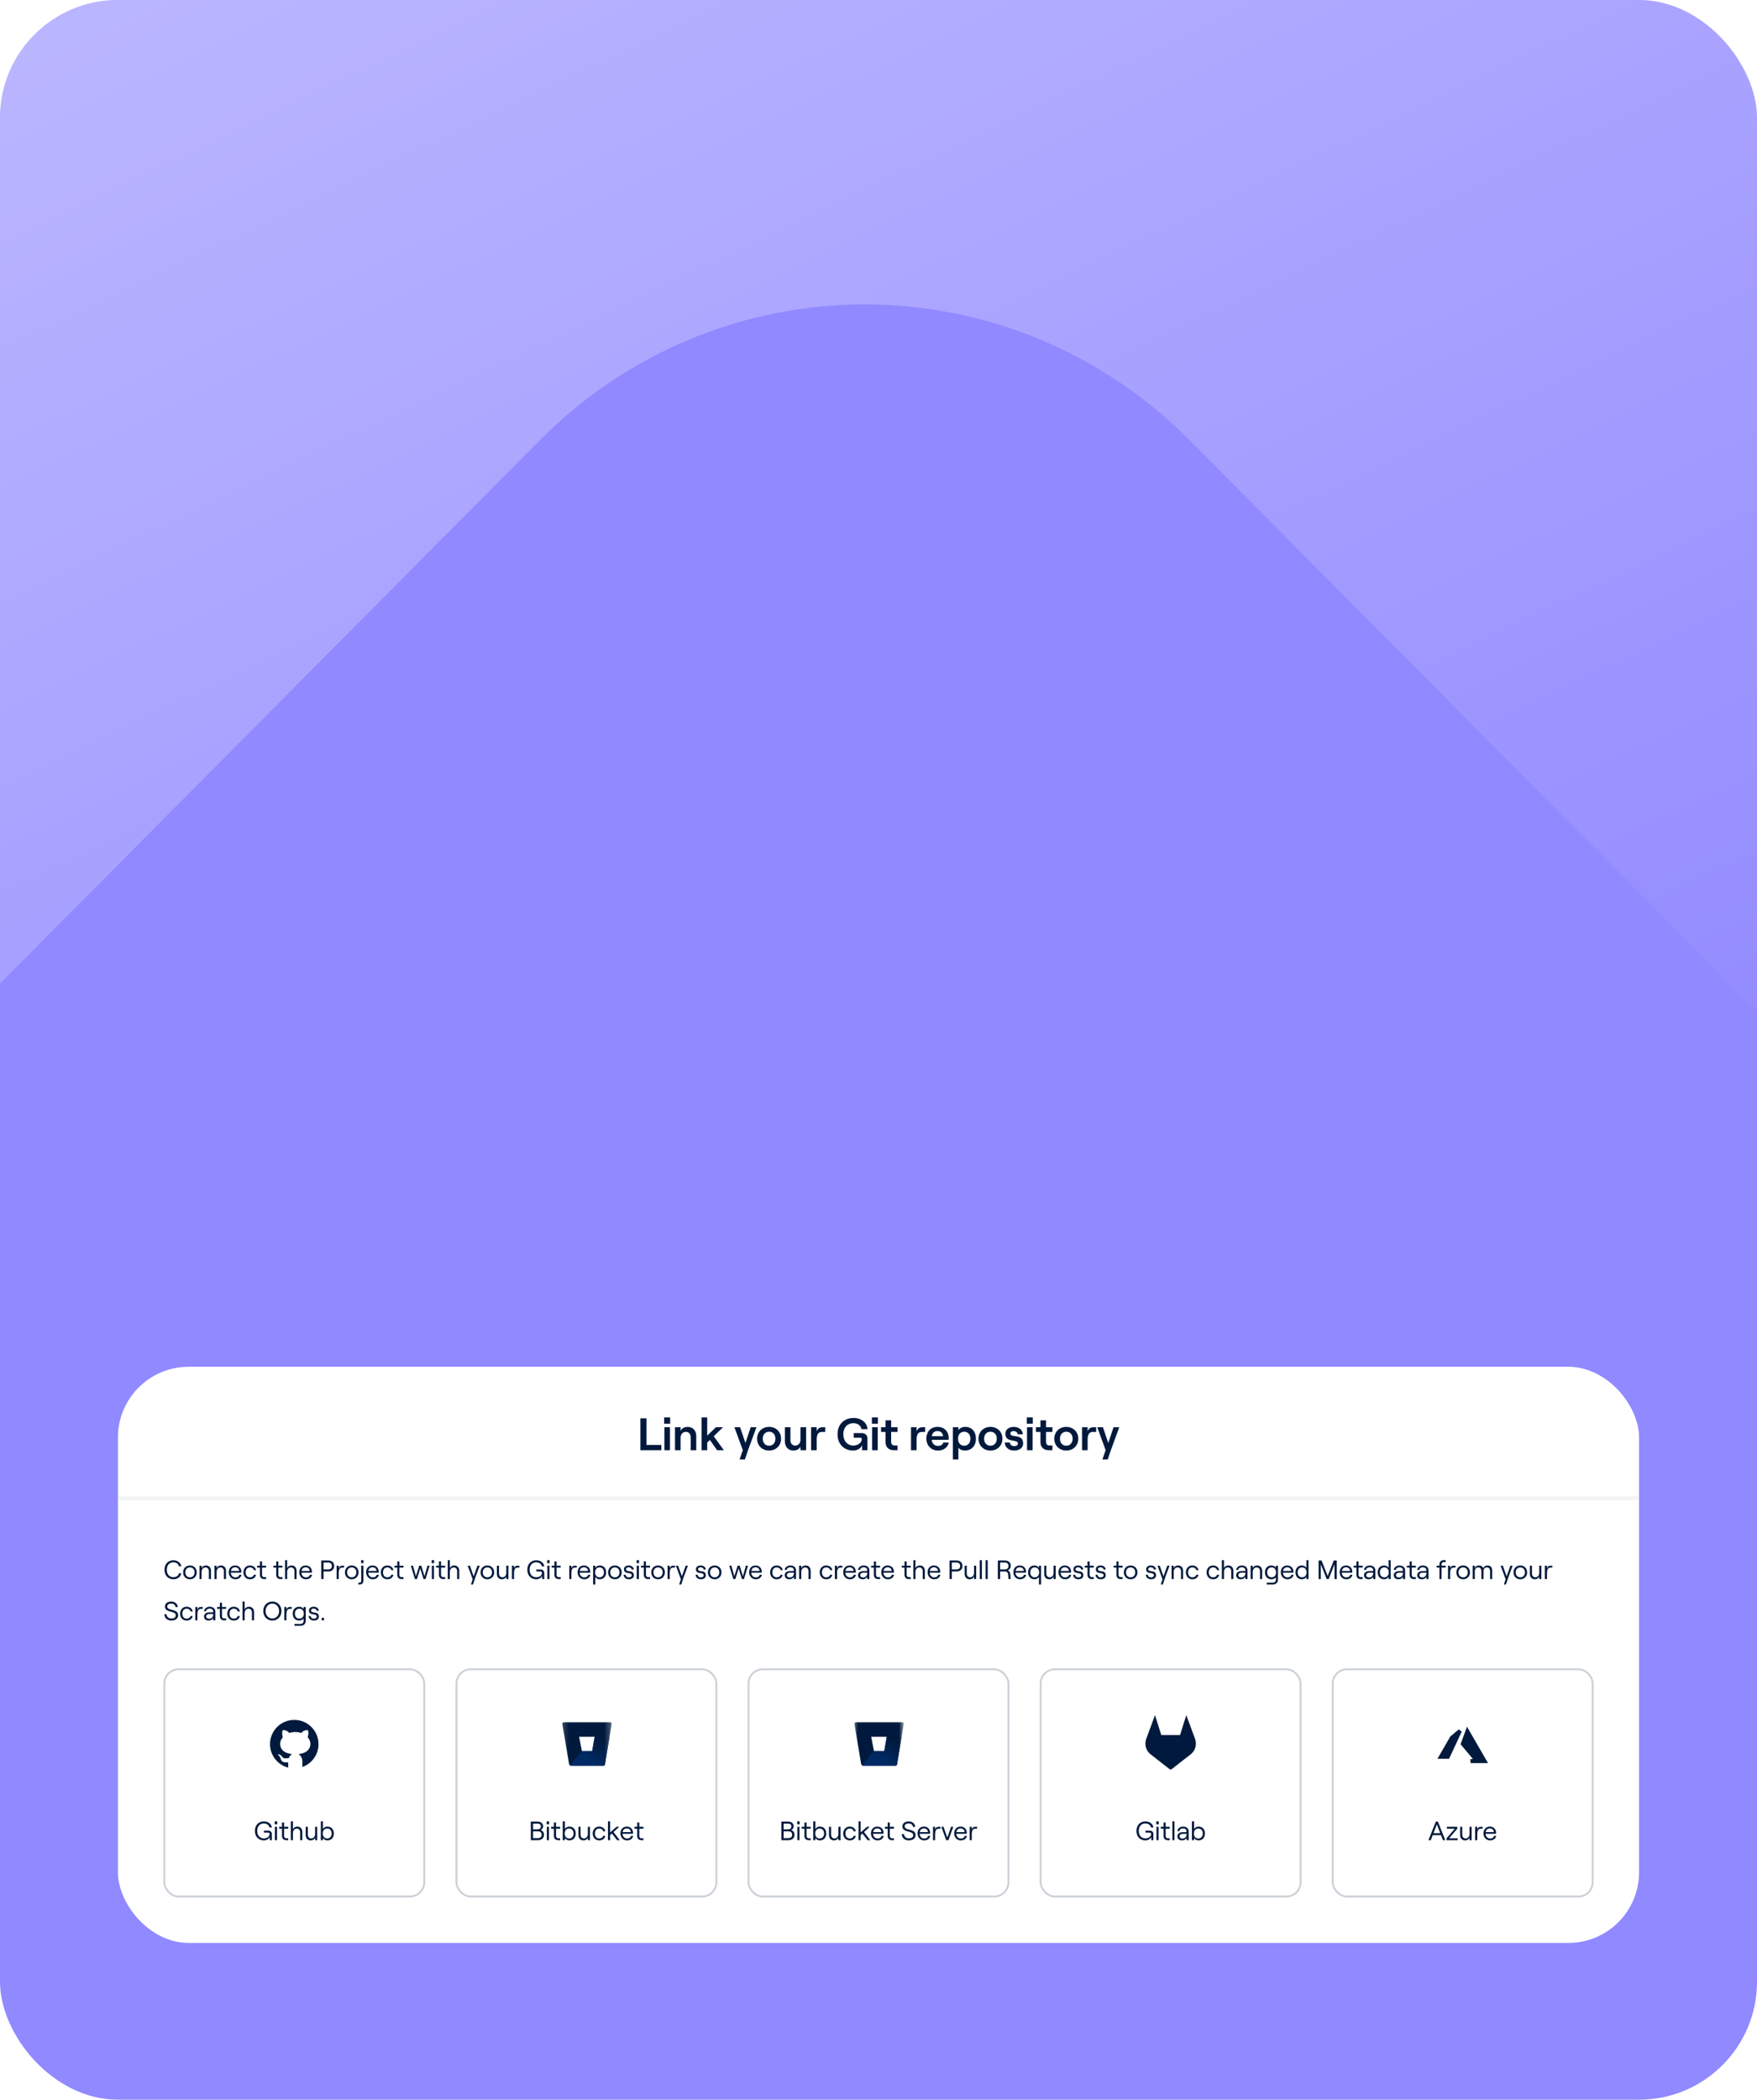 <svg width="298" height="356" viewBox="0 0 298 356" fill="none" xmlns="http://www.w3.org/2000/svg">
<g clip-path="url(#clip0_7196_266921)">
<g clip-path="url(#clip1_7196_266921)">
<g clip-path="url(#clip2_7196_266921)">
<rect x="-2" y="-1" width="302" height="358" fill="#9189FF"/>
<path d="M-9.902 176.716L91.653 74.55C98.874 67.278 107.448 61.509 116.887 57.573C126.325 53.637 136.442 51.611 146.659 51.611C156.877 51.611 166.994 53.637 176.432 57.573C185.87 61.509 194.445 67.278 201.666 74.55L387 261L387 -56.514C387 -60.091 385.588 -63.521 383.074 -66.05C380.56 -68.579 377.15 -70 373.595 -70L-162.595 -70C-166.15 -70 -169.56 -68.579 -172.074 -66.05C-174.588 -63.521 -176 -60.091 -176 -56.515L-176 85.892L-85.732 176.716C-80.753 181.725 -74.842 185.699 -68.337 188.41C-61.831 191.121 -54.858 192.516 -47.817 192.516C-40.775 192.516 -33.803 191.121 -27.297 188.41C-20.792 185.699 -14.88 181.725 -9.902 176.716Z" fill="url(#paint0_linear_7196_266921)" fill-opacity="0.4"/>
</g>
</g>
<g filter="url(#filter0_ddddd_7196_266921)">
<g clip-path="url(#clip3_7196_266921)">
<rect x="20" y="129" width="258" height="97.689" rx="12" fill="white"/>
<path d="M108.619 143.141V137.743H109.645V142.254H112.166V143.141H108.619ZM112.645 137.589H113.663V138.645H112.645V137.589ZM112.684 143.141V139.254H113.632V143.141H112.684ZM114.483 143.141V139.254H115.432V139.856C115.648 139.432 116.087 139.193 116.642 139.193C117.521 139.193 118.092 139.825 118.092 140.735V143.141H117.144V140.935C117.144 140.403 116.82 140.033 116.334 140.033C115.802 140.033 115.432 140.45 115.432 141.02V143.141H114.483ZM121.617 143.141L120.406 141.406L119.944 141.853V143.141H118.995V137.589H119.944V140.673L121.432 139.254H122.635L121.054 140.781L122.766 143.141H121.617ZM128.298 139.254L126.94 142.956L126.339 144.714H125.437L125.984 143.141L124.565 139.254H125.529L126.432 141.922L127.326 139.254H128.298ZM130.445 143.202C129.258 143.202 128.41 142.354 128.41 141.197C128.41 140.041 129.258 139.193 130.445 139.193C131.625 139.193 132.473 140.041 132.473 141.197C132.473 142.354 131.625 143.202 130.445 143.202ZM130.445 142.385C131.085 142.385 131.517 141.899 131.517 141.197C131.517 140.496 131.085 140.01 130.445 140.01C129.798 140.01 129.366 140.496 129.366 141.197C129.366 141.899 129.798 142.385 130.445 142.385ZM136.722 139.254V143.141H135.774V142.539C135.558 142.963 135.118 143.202 134.563 143.202C133.692 143.202 133.121 142.57 133.121 141.66V139.254H134.062V141.46C134.062 141.992 134.393 142.362 134.871 142.362C135.404 142.362 135.774 141.945 135.774 141.375V139.254H136.722ZM139.969 140.049H139.36C138.759 140.049 138.52 140.565 138.52 141.305V143.141H137.571V139.254H138.52V139.941C138.713 139.447 139.013 139.254 139.515 139.254H139.969V140.049ZM144.693 143.202C143.328 143.202 142.056 142.285 142.056 140.442C142.056 138.599 143.351 137.681 144.755 137.681C146.081 137.681 147.053 138.46 147.138 139.578H146.112C146.019 138.969 145.487 138.56 144.747 138.56C143.776 138.56 143.035 139.247 143.035 140.442C143.035 141.637 143.776 142.362 144.732 142.362C145.464 142.362 146.166 141.876 146.166 141.298C146.166 141.128 146.058 141.02 145.888 141.02H144.793V140.241H146.228C146.698 140.241 147.122 140.611 147.122 141.128V143.141H146.212V142.285C146.012 142.832 145.418 143.202 144.693 143.202ZM147.879 137.589H148.897V138.645H147.879V137.589ZM147.918 143.141V139.254H148.867V143.141H147.918ZM150.196 138.082H151.144V139.254H152.224V140.049H151.144V141.745C151.144 142.138 151.353 142.339 151.707 142.339H152.224V143.141H151.599C150.751 143.141 150.196 142.647 150.196 141.784V140.049H149.432V139.254H150.196V138.082ZM156.913 140.049H156.304C155.702 140.049 155.463 140.565 155.463 141.305V143.141H154.515V139.254H155.463V139.941C155.656 139.447 155.957 139.254 156.458 139.254H156.913V140.049ZM159.992 141.845H160.917C160.77 142.67 160.046 143.202 159.089 143.202C157.817 143.202 157.108 142.2 157.108 141.182C157.108 140.156 157.74 139.193 159.012 139.193C160.316 139.193 160.902 140.141 160.902 141.066C160.902 141.197 160.894 141.313 160.886 141.39H158.018C158.087 142.015 158.488 142.416 159.089 142.416C159.575 142.416 159.891 142.215 159.992 141.845ZM159.012 139.902C158.48 139.902 158.141 140.18 158.041 140.766H159.953C159.915 140.272 159.575 139.902 159.012 139.902ZM161.609 144.714V139.254H162.55V139.74C162.782 139.409 163.206 139.193 163.722 139.193C164.84 139.193 165.527 140.01 165.527 141.197C165.527 142.385 164.794 143.202 163.653 143.202C163.183 143.202 162.766 143.017 162.55 142.717V144.714H161.609ZM163.545 142.385C164.17 142.385 164.586 141.915 164.586 141.197C164.586 140.48 164.17 140.01 163.545 140.01C162.905 140.01 162.489 140.48 162.489 141.197C162.489 141.915 162.905 142.385 163.545 142.385ZM167.992 143.202C166.804 143.202 165.956 142.354 165.956 141.197C165.956 140.041 166.804 139.193 167.992 139.193C169.171 139.193 170.02 140.041 170.02 141.197C170.02 142.354 169.171 143.202 167.992 143.202ZM167.992 142.385C168.632 142.385 169.063 141.899 169.063 141.197C169.063 140.496 168.632 140.01 167.992 140.01C167.344 140.01 166.912 140.496 166.912 141.197C166.912 141.899 167.344 142.385 167.992 142.385ZM172.025 143.202C171.085 143.202 170.46 142.678 170.414 141.845H171.278C171.316 142.215 171.601 142.447 172.025 142.447C172.396 142.447 172.642 142.262 172.642 142.03C172.642 141.167 170.514 141.992 170.514 140.349C170.514 139.671 171.108 139.193 171.91 139.193C172.82 139.193 173.444 139.694 173.483 140.45H172.619C172.565 140.087 172.234 139.902 171.933 139.902C171.594 139.902 171.37 140.056 171.37 140.318C171.37 141.159 173.529 140.234 173.529 141.992C173.529 142.724 172.935 143.202 172.025 143.202ZM174.153 137.589H175.171V138.645H174.153V137.589ZM174.191 143.141V139.254H175.14V143.141H174.191ZM176.469 138.082H177.418V139.254H178.497V140.049H177.418V141.745C177.418 142.138 177.626 142.339 177.981 142.339H178.497V143.141H177.873C177.024 143.141 176.469 142.647 176.469 141.784V140.049H175.706V139.254H176.469V138.082ZM180.853 143.202C179.666 143.202 178.818 142.354 178.818 141.197C178.818 140.041 179.666 139.193 180.853 139.193C182.033 139.193 182.881 140.041 182.881 141.197C182.881 142.354 182.033 143.202 180.853 143.202ZM180.853 142.385C181.493 142.385 181.925 141.899 181.925 141.197C181.925 140.496 181.493 140.01 180.853 140.01C180.206 140.01 179.774 140.496 179.774 141.197C179.774 141.899 180.206 142.385 180.853 142.385ZM185.92 140.049H185.311C184.709 140.049 184.47 140.565 184.47 141.305V143.141H183.522V139.254H184.47V139.941C184.663 139.447 184.964 139.254 185.465 139.254H185.92V140.049ZM189.836 139.254L188.479 142.956L187.877 144.714H186.975L187.522 143.141L186.104 139.254H187.067L187.97 141.922L188.864 139.254H189.836Z" fill="#00193C"/>
<path d="M278 150.96H20V151.603H278V150.96Z" fill="#00193C" fill-opacity="0.05" mask="url(#path-7-inside-1_7196_266921)"/>
<path d="M29.416 165.028C28.629 165.028 27.9 164.502 27.9 163.418C27.9 162.329 28.633 161.808 29.416 161.808C30.099 161.808 30.662 162.235 30.747 162.824H30.342C30.288 162.437 29.897 162.154 29.416 162.154C28.759 162.154 28.296 162.599 28.296 163.418C28.296 164.237 28.759 164.682 29.416 164.682C29.906 164.682 30.302 164.399 30.347 164.012H30.743C30.675 164.601 30.113 165.028 29.416 165.028ZM32.214 165.028C31.543 165.028 31.062 164.538 31.062 163.859C31.062 163.175 31.543 162.689 32.214 162.689C32.888 162.689 33.37 163.175 33.37 163.859C33.37 164.538 32.888 165.028 32.214 165.028ZM32.214 164.704C32.681 164.704 33.001 164.354 33.001 163.859C33.001 163.364 32.681 163.013 32.214 163.013C31.75 163.013 31.431 163.364 31.431 163.859C31.431 164.354 31.75 164.704 32.214 164.704ZM33.833 164.992V162.725H34.192V163.162C34.309 162.847 34.593 162.689 34.939 162.689C35.452 162.689 35.785 163.054 35.785 163.607V164.992H35.425V163.665C35.425 163.279 35.2 163.018 34.858 163.018C34.471 163.018 34.192 163.328 34.192 163.769V164.992H33.833ZM36.38 164.992V162.725H36.74V163.162C36.857 162.847 37.141 162.689 37.487 162.689C38 162.689 38.333 163.054 38.333 163.607V164.992H37.973V163.665C37.973 163.279 37.748 163.018 37.406 163.018C37.019 163.018 36.74 163.328 36.74 163.769V164.992H36.38ZM40.592 164.264H40.957C40.88 164.727 40.48 165.028 39.918 165.028C39.248 165.028 38.798 164.493 38.798 163.845C38.798 163.18 39.212 162.689 39.877 162.689C40.538 162.689 40.934 163.148 40.934 163.751C40.934 163.8 40.93 163.877 40.925 163.908H39.153C39.18 164.376 39.49 164.709 39.918 164.709C40.286 164.709 40.52 164.547 40.592 164.264ZM39.877 162.995C39.495 162.995 39.239 163.22 39.171 163.62H40.565C40.538 163.238 40.282 162.995 39.877 162.995ZM42.39 165.028C41.675 165.028 41.288 164.466 41.288 163.859C41.288 163.252 41.675 162.689 42.39 162.689C42.899 162.689 43.353 162.986 43.42 163.49H43.065C43.02 163.216 42.737 163.013 42.395 163.013C41.9 163.013 41.662 163.395 41.662 163.859C41.662 164.322 41.904 164.704 42.395 164.704C42.737 164.704 42.984 164.534 43.065 164.259H43.416C43.34 164.722 42.966 165.028 42.39 165.028ZM44.082 162.001H44.442V162.725H45.139V163.045H44.442V164.273C44.442 164.525 44.586 164.673 44.806 164.673H45.139V164.992H44.793C44.361 164.992 44.082 164.722 44.082 164.282V163.045H43.61V162.725H44.082V162.001ZM46.849 162.001H47.209V162.725H47.907V163.045H47.209V164.273C47.209 164.525 47.353 164.673 47.574 164.673H47.907V164.992H47.56C47.128 164.992 46.849 164.722 46.849 164.282V163.045H46.377V162.725H46.849V162.001ZM48.346 164.992V161.794H48.706V163.162C48.823 162.847 49.107 162.689 49.453 162.689C49.966 162.689 50.299 163.054 50.299 163.607V164.992H49.939V163.665C49.939 163.279 49.714 163.018 49.372 163.018C48.985 163.018 48.706 163.328 48.706 163.769V164.992H48.346ZM52.558 164.264H52.922C52.846 164.727 52.446 165.028 51.883 165.028C51.213 165.028 50.763 164.493 50.763 163.845C50.763 163.18 51.177 162.689 51.843 162.689C52.504 162.689 52.9 163.148 52.9 163.751C52.9 163.8 52.895 163.877 52.891 163.908H51.119C51.146 164.376 51.456 164.709 51.883 164.709C52.252 164.709 52.486 164.547 52.558 164.264ZM51.843 162.995C51.461 162.995 51.204 163.22 51.137 163.62H52.531C52.504 163.238 52.248 162.995 51.843 162.995ZM54.492 164.992V161.844H55.675C56.3 161.844 56.678 162.221 56.678 162.775C56.678 163.328 56.3 163.706 55.675 163.706H54.875V164.992H54.492ZM54.875 163.364H55.675C56.121 163.364 56.287 163.085 56.287 162.775C56.287 162.464 56.121 162.185 55.675 162.185H54.875V163.364ZM58.356 163.045H58.041C57.582 163.045 57.452 163.458 57.452 163.994V164.992H57.092V162.725H57.452V163.184C57.546 162.874 57.735 162.725 58.068 162.725H58.356V163.045ZM59.655 165.028C58.985 165.028 58.503 164.538 58.503 163.859C58.503 163.175 58.985 162.689 59.655 162.689C60.33 162.689 60.811 163.175 60.811 163.859C60.811 164.538 60.33 165.028 59.655 165.028ZM59.655 164.704C60.123 164.704 60.442 164.354 60.442 163.859C60.442 163.364 60.123 163.013 59.655 163.013C59.191 163.013 58.872 163.364 58.872 163.859C58.872 164.354 59.191 164.704 59.655 164.704ZM61.242 161.794H61.656V162.298H61.242V161.794ZM61.274 162.725H61.634V165.168C61.634 165.645 61.476 165.91 60.981 165.91H60.775V165.6H60.959C61.251 165.6 61.274 165.456 61.274 165.154V162.725ZM63.891 164.264H64.256C64.179 164.727 63.779 165.028 63.217 165.028C62.546 165.028 62.097 164.493 62.097 163.845C62.097 163.18 62.51 162.689 63.176 162.689C63.837 162.689 64.233 163.148 64.233 163.751C64.233 163.8 64.229 163.877 64.224 163.908H62.452C62.479 164.376 62.789 164.709 63.217 164.709C63.585 164.709 63.819 164.547 63.891 164.264ZM63.176 162.995C62.794 162.995 62.537 163.22 62.47 163.62H63.864C63.837 163.238 63.581 162.995 63.176 162.995ZM65.689 165.028C64.974 165.028 64.587 164.466 64.587 163.859C64.587 163.252 64.974 162.689 65.689 162.689C66.198 162.689 66.652 162.986 66.719 163.49H66.364C66.319 163.216 66.036 163.013 65.694 163.013C65.199 163.013 64.961 163.395 64.961 163.859C64.961 164.322 65.204 164.704 65.694 164.704C66.036 164.704 66.283 164.534 66.364 164.259H66.715C66.638 164.722 66.265 165.028 65.689 165.028ZM67.381 162.001H67.741V162.725H68.438V163.045H67.741V164.273C67.741 164.525 67.885 164.673 68.105 164.673H68.438V164.992H68.092C67.66 164.992 67.381 164.722 67.381 164.282V163.045H66.909V162.725H67.381V162.001ZM70.373 164.992L69.685 162.725H70.045L70.544 164.525L71.102 162.725H71.453L72.002 164.525L72.501 162.725H72.865L72.177 164.992H71.831L71.273 163.189L70.72 164.992H70.373ZM73.217 161.794H73.631V162.298H73.217V161.794ZM73.244 164.992V162.725H73.604V164.992H73.244ZM74.445 162.001H74.804V162.725H75.502V163.045H74.804V164.273C74.804 164.525 74.948 164.673 75.169 164.673H75.502V164.992H75.155C74.723 164.992 74.445 164.722 74.445 164.282V163.045H73.972V162.725H74.445V162.001ZM75.942 164.992V161.794H76.301V163.162C76.418 162.847 76.702 162.689 77.048 162.689C77.561 162.689 77.894 163.054 77.894 163.607V164.992H77.534V163.665C77.534 163.279 77.309 163.018 76.967 163.018C76.58 163.018 76.301 163.328 76.301 163.769V164.992H75.942ZM81.36 162.725L80.64 164.682L80.226 165.91H79.88L80.168 165.028L79.322 162.725H79.696L80.339 164.525L80.982 162.725H81.36ZM82.659 165.028C81.989 165.028 81.508 164.538 81.508 163.859C81.508 163.175 81.989 162.689 82.659 162.689C83.334 162.689 83.816 163.175 83.816 163.859C83.816 164.538 83.334 165.028 82.659 165.028ZM82.659 164.704C83.127 164.704 83.447 164.354 83.447 163.859C83.447 163.364 83.127 163.013 82.659 163.013C82.196 163.013 81.877 163.364 81.877 163.859C81.877 164.354 82.196 164.704 82.659 164.704ZM86.231 162.725V164.992H85.871V164.556C85.754 164.871 85.475 165.028 85.124 165.028C84.611 165.028 84.278 164.664 84.278 164.111V162.725H84.638V164.052C84.638 164.439 84.863 164.7 85.205 164.7C85.596 164.7 85.871 164.39 85.871 163.949V162.725H86.231ZM88.09 163.045H87.775C87.317 163.045 87.186 163.458 87.186 163.994V164.992H86.826V162.725H87.186V163.184C87.281 162.874 87.469 162.725 87.802 162.725H88.09V163.045ZM90.949 165.028C90.171 165.028 89.437 164.493 89.437 163.418C89.437 162.343 90.175 161.808 90.958 161.808C91.677 161.808 92.24 162.235 92.312 162.838H91.907C91.835 162.437 91.439 162.154 90.953 162.154C90.305 162.154 89.829 162.599 89.829 163.418C89.829 164.232 90.305 164.691 90.953 164.691C91.471 164.691 91.929 164.399 91.929 163.944C91.929 163.8 91.835 163.706 91.682 163.706H90.971V163.373H91.749C91.979 163.373 92.307 163.553 92.307 163.913V164.992H91.952V164.444C91.803 164.79 91.412 165.028 90.949 165.028ZM92.804 161.794H93.218V162.298H92.804V161.794ZM92.831 164.992V162.725H93.191V164.992H92.831ZM94.032 162.001H94.391V162.725H95.089V163.045H94.391V164.273C94.391 164.525 94.535 164.673 94.756 164.673H95.089V164.992H94.742C94.311 164.992 94.032 164.722 94.032 164.282V163.045H93.559V162.725H94.032V162.001ZM97.816 163.045H97.501C97.042 163.045 96.912 163.458 96.912 163.994V164.992H96.552V162.725H96.912V163.184C97.006 162.874 97.195 162.725 97.528 162.725H97.816V163.045ZM99.758 164.264H100.122C100.046 164.727 99.645 165.028 99.083 165.028C98.413 165.028 97.963 164.493 97.963 163.845C97.963 163.18 98.377 162.689 99.043 162.689C99.704 162.689 100.1 163.148 100.1 163.751C100.1 163.8 100.095 163.877 100.091 163.908H98.318C98.345 164.376 98.656 164.709 99.083 164.709C99.452 164.709 99.686 164.547 99.758 164.264ZM99.043 162.995C98.66 162.995 98.404 163.22 98.336 163.62H99.731C99.704 163.238 99.447 162.995 99.043 162.995ZM100.602 165.91V162.725H100.962V163.099C101.101 162.851 101.394 162.689 101.718 162.689C102.419 162.689 102.806 163.198 102.806 163.859C102.806 164.52 102.41 165.028 101.709 165.028C101.389 165.028 101.097 164.871 100.962 164.628V165.91H100.602ZM101.682 164.704C102.136 164.704 102.433 164.372 102.433 163.859C102.433 163.346 102.136 163.013 101.682 163.013C101.227 163.013 100.93 163.346 100.93 163.859C100.93 164.372 101.227 164.704 101.682 164.704ZM104.289 165.028C103.619 165.028 103.138 164.538 103.138 163.859C103.138 163.175 103.619 162.689 104.289 162.689C104.964 162.689 105.445 163.175 105.445 163.859C105.445 164.538 104.964 165.028 104.289 165.028ZM104.289 164.704C104.757 164.704 105.076 164.354 105.076 163.859C105.076 163.364 104.757 163.013 104.289 163.013C103.826 163.013 103.506 163.364 103.506 163.859C103.506 164.354 103.826 164.704 104.289 164.704ZM106.673 165.028C106.147 165.028 105.805 164.736 105.769 164.264H106.116C106.147 164.556 106.345 164.713 106.673 164.713C106.957 164.713 107.146 164.556 107.146 164.372C107.146 163.697 105.828 164.304 105.828 163.324C105.828 162.941 106.152 162.689 106.628 162.689C107.128 162.689 107.465 162.964 107.492 163.382H107.141C107.11 163.094 106.826 162.995 106.619 162.995C106.354 162.995 106.178 163.121 106.178 163.319C106.178 163.931 107.505 163.324 107.505 164.363C107.505 164.767 107.173 165.028 106.673 165.028ZM107.972 161.794H108.386V162.298H107.972V161.794ZM107.999 164.992V162.725H108.359V164.992H107.999ZM109.2 162.001H109.559V162.725H110.257V163.045H109.559V164.273C109.559 164.525 109.703 164.673 109.924 164.673H110.257V164.992H109.91C109.479 164.992 109.2 164.722 109.2 164.282V163.045H108.727V162.725H109.2V162.001ZM111.607 165.028C110.937 165.028 110.456 164.538 110.456 163.859C110.456 163.175 110.937 162.689 111.607 162.689C112.282 162.689 112.763 163.175 112.763 163.859C112.763 164.538 112.282 165.028 111.607 165.028ZM111.607 164.704C112.075 164.704 112.395 164.354 112.395 163.859C112.395 163.364 112.075 163.013 111.607 163.013C111.144 163.013 110.825 163.364 110.825 163.859C110.825 164.354 111.144 164.704 111.607 164.704ZM114.49 163.045H114.175C113.717 163.045 113.586 163.458 113.586 163.994V164.992H113.226V162.725H113.586V163.184C113.681 162.874 113.87 162.725 114.202 162.725H114.49V163.045ZM116.673 162.725L115.953 164.682L115.539 165.91H115.193L115.481 165.028L114.635 162.725H115.009L115.652 164.525L116.295 162.725H116.673ZM118.885 165.028C118.359 165.028 118.017 164.736 117.981 164.264H118.327C118.359 164.556 118.557 164.713 118.885 164.713C119.168 164.713 119.357 164.556 119.357 164.372C119.357 163.697 118.039 164.304 118.039 163.324C118.039 162.941 118.363 162.689 118.84 162.689C119.339 162.689 119.677 162.964 119.704 163.382H119.353C119.321 163.094 119.038 162.995 118.831 162.995C118.566 162.995 118.39 163.121 118.39 163.319C118.39 163.931 119.717 163.324 119.717 164.363C119.717 164.767 119.384 165.028 118.885 165.028ZM121.214 165.028C120.544 165.028 120.063 164.538 120.063 163.859C120.063 163.175 120.544 162.689 121.214 162.689C121.889 162.689 122.37 163.175 122.37 163.859C122.37 164.538 121.889 165.028 121.214 165.028ZM121.214 164.704C121.682 164.704 122.001 164.354 122.001 163.859C122.001 163.364 121.682 163.013 121.214 163.013C120.751 163.013 120.432 163.364 120.432 163.859C120.432 164.354 120.751 164.704 121.214 164.704ZM124.377 164.992L123.689 162.725H124.049L124.548 164.525L125.106 162.725H125.457L126.006 164.525L126.505 162.725H126.869L126.181 164.992H125.835L125.277 163.189L124.724 164.992H124.377ZM128.855 164.264H129.219C129.143 164.727 128.743 165.028 128.18 165.028C127.51 165.028 127.06 164.493 127.06 163.845C127.06 163.18 127.474 162.689 128.14 162.689C128.801 162.689 129.197 163.148 129.197 163.751C129.197 163.8 129.192 163.877 129.188 163.908H127.416C127.443 164.376 127.753 164.709 128.18 164.709C128.549 164.709 128.783 164.547 128.855 164.264ZM128.14 162.995C127.758 162.995 127.501 163.22 127.434 163.62H128.828C128.801 163.238 128.545 162.995 128.14 162.995ZM131.725 165.028C131.01 165.028 130.623 164.466 130.623 163.859C130.623 163.252 131.01 162.689 131.725 162.689C132.233 162.689 132.687 162.986 132.755 163.49H132.4C132.355 163.216 132.071 163.013 131.729 163.013C131.235 163.013 130.996 163.395 130.996 163.859C130.996 164.322 131.239 164.704 131.729 164.704C132.071 164.704 132.319 164.534 132.4 164.259H132.75C132.674 164.722 132.301 165.028 131.725 165.028ZM134.051 162.689C134.64 162.689 135.009 163.027 135.009 163.53V164.992H134.649V164.601C134.528 164.862 134.226 165.028 133.875 165.028C133.399 165.028 133.088 164.758 133.088 164.345C133.088 163.913 133.444 163.638 133.992 163.638H134.505C134.604 163.638 134.649 163.589 134.649 163.517C134.649 163.207 134.429 162.995 134.042 162.995C133.709 162.995 133.448 163.202 133.43 163.449H133.088C133.129 163.013 133.542 162.689 134.051 162.689ZM133.929 164.722C134.384 164.722 134.649 164.439 134.649 163.971V163.913H134.015C133.677 163.913 133.457 164.075 133.457 164.34C133.457 164.574 133.641 164.722 133.929 164.722ZM135.541 164.992V162.725H135.901V163.162C136.018 162.847 136.301 162.689 136.648 162.689C137.161 162.689 137.493 163.054 137.493 163.607V164.992H137.134V163.665C137.134 163.279 136.909 163.018 136.567 163.018C136.18 163.018 135.901 163.328 135.901 163.769V164.992H135.541ZM140.132 165.028C139.417 165.028 139.03 164.466 139.03 163.859C139.03 163.252 139.417 162.689 140.132 162.689C140.641 162.689 141.095 162.986 141.163 163.49H140.807C140.762 163.216 140.479 163.013 140.137 163.013C139.642 163.013 139.404 163.395 139.404 163.859C139.404 164.322 139.647 164.704 140.137 164.704C140.479 164.704 140.726 164.534 140.807 164.259H141.158C141.082 164.722 140.708 165.028 140.132 165.028ZM142.867 163.045H142.552C142.094 163.045 141.963 163.458 141.963 163.994V164.992H141.603V162.725H141.963V163.184C142.058 162.874 142.246 162.725 142.579 162.725H142.867V163.045ZM144.809 164.264H145.174C145.097 164.727 144.697 165.028 144.135 165.028C143.464 165.028 143.015 164.493 143.015 163.845C143.015 163.18 143.428 162.689 144.094 162.689C144.755 162.689 145.151 163.148 145.151 163.751C145.151 163.8 145.147 163.877 145.142 163.908H143.37C143.397 164.376 143.707 164.709 144.135 164.709C144.504 164.709 144.737 164.547 144.809 164.264ZM144.094 162.995C143.712 162.995 143.455 163.22 143.388 163.62H144.782C144.755 163.238 144.499 162.995 144.094 162.995ZM146.491 162.689C147.08 162.689 147.449 163.027 147.449 163.53V164.992H147.089V164.601C146.968 164.862 146.666 165.028 146.315 165.028C145.839 165.028 145.528 164.758 145.528 164.345C145.528 163.913 145.884 163.638 146.432 163.638H146.945C147.044 163.638 147.089 163.589 147.089 163.517C147.089 163.207 146.869 162.995 146.482 162.995C146.149 162.995 145.888 163.202 145.87 163.449H145.528C145.569 163.013 145.983 162.689 146.491 162.689ZM146.369 164.722C146.824 164.722 147.089 164.439 147.089 163.971V163.913H146.455C146.118 163.913 145.897 164.075 145.897 164.34C145.897 164.574 146.082 164.722 146.369 164.722ZM148.216 162.001H148.576V162.725H149.273V163.045H148.576V164.273C148.576 164.525 148.719 164.673 148.94 164.673H149.273V164.992H148.926C148.495 164.992 148.216 164.722 148.216 164.282V163.045H147.743V162.725H148.216V162.001ZM151.267 164.264H151.631C151.555 164.727 151.154 165.028 150.592 165.028C149.922 165.028 149.472 164.493 149.472 163.845C149.472 163.18 149.886 162.689 150.551 162.689C151.213 162.689 151.609 163.148 151.609 163.751C151.609 163.8 151.604 163.877 151.6 163.908H149.827C149.854 164.376 150.165 164.709 150.592 164.709C150.961 164.709 151.195 164.547 151.267 164.264ZM150.551 162.995C150.169 162.995 149.913 163.22 149.845 163.62H151.24C151.213 163.238 150.956 162.995 150.551 162.995ZM153.412 162.001H153.772V162.725H154.469V163.045H153.772V164.273C153.772 164.525 153.916 164.673 154.136 164.673H154.469V164.992H154.123C153.691 164.992 153.412 164.722 153.412 164.282V163.045H152.94V162.725H153.412V162.001ZM154.909 164.992V161.794H155.269V163.162C155.386 162.847 155.669 162.689 156.016 162.689C156.528 162.689 156.861 163.054 156.861 163.607V164.992H156.501V163.665C156.501 163.279 156.277 163.018 155.935 163.018C155.548 163.018 155.269 163.328 155.269 163.769V164.992H154.909ZM159.121 164.264H159.485C159.409 164.727 159.008 165.028 158.446 165.028C157.776 165.028 157.326 164.493 157.326 163.845C157.326 163.18 157.74 162.689 158.406 162.689C159.067 162.689 159.463 163.148 159.463 163.751C159.463 163.8 159.458 163.877 159.454 163.908H157.681C157.708 164.376 158.019 164.709 158.446 164.709C158.815 164.709 159.049 164.547 159.121 164.264ZM158.406 162.995C158.023 162.995 157.767 163.22 157.699 163.62H159.094C159.067 163.238 158.81 162.995 158.406 162.995ZM161.055 164.992V161.844H162.238C162.863 161.844 163.241 162.221 163.241 162.775C163.241 163.328 162.863 163.706 162.238 163.706H161.437V164.992H161.055ZM161.437 163.364H162.238C162.683 163.364 162.85 163.085 162.85 162.775C162.85 162.464 162.683 162.185 162.238 162.185H161.437V163.364ZM165.563 162.725V164.992H165.203V164.556C165.086 164.871 164.807 165.028 164.456 165.028C163.944 165.028 163.611 164.664 163.611 164.111V162.725H163.971V164.052C163.971 164.439 164.195 164.7 164.537 164.7C164.929 164.7 165.203 164.39 165.203 163.949V162.725H165.563ZM166.176 164.992V161.794H166.536V164.992H166.176ZM167.165 164.992V161.794H167.525V164.992H167.165ZM170.943 163.499C171.191 163.634 171.339 163.89 171.362 164.21L171.416 164.992H171.047L170.993 164.232C170.975 163.926 170.777 163.71 170.48 163.71H169.625V164.992H169.243V161.844H170.435C171.056 161.844 171.438 162.217 171.438 162.766C171.438 163.112 171.24 163.359 170.943 163.499ZM169.625 162.185V163.364H170.435C170.876 163.364 171.042 163.076 171.042 162.766C171.042 162.455 170.876 162.185 170.435 162.185H169.625ZM173.674 164.264H174.038C173.962 164.727 173.561 165.028 172.999 165.028C172.329 165.028 171.879 164.493 171.879 163.845C171.879 163.18 172.293 162.689 172.959 162.689C173.62 162.689 174.016 163.148 174.016 163.751C174.016 163.8 174.011 163.877 174.007 163.908H172.234C172.261 164.376 172.572 164.709 172.999 164.709C173.368 164.709 173.602 164.547 173.674 164.264ZM172.959 162.995C172.576 162.995 172.32 163.22 172.252 163.62H173.647C173.62 163.238 173.363 162.995 172.959 162.995ZM176.574 165.91H176.214V164.628C176.079 164.871 175.787 165.028 175.472 165.028C174.766 165.028 174.37 164.52 174.37 163.859C174.37 163.198 174.757 162.689 175.458 162.689C175.782 162.689 176.079 162.851 176.214 163.099V162.725H176.574V165.91ZM175.494 164.704C175.949 164.704 176.25 164.372 176.25 163.859C176.25 163.346 175.949 163.013 175.494 163.013C175.04 163.013 174.743 163.346 174.743 163.859C174.743 164.372 175.04 164.704 175.494 164.704ZM179.057 162.725V164.992H178.697V164.556C178.58 164.871 178.302 165.028 177.951 165.028C177.438 165.028 177.105 164.664 177.105 164.111V162.725H177.465V164.052C177.465 164.439 177.69 164.7 178.032 164.7C178.423 164.7 178.697 164.39 178.697 163.949V162.725H179.057ZM181.317 164.264H181.682C181.605 164.727 181.205 165.028 180.642 165.028C179.972 165.028 179.522 164.493 179.522 163.845C179.522 163.18 179.936 162.689 180.602 162.689C181.263 162.689 181.659 163.148 181.659 163.751C181.659 163.8 181.655 163.877 181.65 163.908H179.878C179.905 164.376 180.215 164.709 180.642 164.709C181.011 164.709 181.245 164.547 181.317 164.264ZM180.602 162.995C180.22 162.995 179.963 163.22 179.896 163.62H181.29C181.263 163.238 181.007 162.995 180.602 162.995ZM182.909 165.028C182.382 165.028 182.041 164.736 182.005 164.264H182.351C182.382 164.556 182.58 164.713 182.909 164.713C183.192 164.713 183.381 164.556 183.381 164.372C183.381 163.697 182.063 164.304 182.063 163.324C182.063 162.941 182.387 162.689 182.864 162.689C183.363 162.689 183.7 162.964 183.727 163.382H183.377C183.345 163.094 183.062 162.995 182.855 162.995C182.589 162.995 182.414 163.121 182.414 163.319C182.414 163.931 183.741 163.324 183.741 164.363C183.741 164.767 183.408 165.028 182.909 165.028ZM184.451 162.001H184.811V162.725H185.508V163.045H184.811V164.273C184.811 164.525 184.955 164.673 185.175 164.673H185.508V164.992H185.162C184.73 164.992 184.451 164.722 184.451 164.282V163.045H183.979V162.725H184.451V162.001ZM186.708 165.028C186.182 165.028 185.84 164.736 185.804 164.264H186.151C186.182 164.556 186.38 164.713 186.708 164.713C186.992 164.713 187.181 164.556 187.181 164.372C187.181 163.697 185.863 164.304 185.863 163.324C185.863 162.941 186.187 162.689 186.663 162.689C187.163 162.689 187.5 162.964 187.527 163.382H187.176C187.145 163.094 186.861 162.995 186.654 162.995C186.389 162.995 186.214 163.121 186.214 163.319C186.214 163.931 187.541 163.324 187.541 164.363C187.541 164.767 187.208 165.028 186.708 165.028ZM189.353 162.001H189.713V162.725H190.41V163.045H189.713V164.273C189.713 164.525 189.857 164.673 190.078 164.673H190.41V164.992H190.064C189.632 164.992 189.353 164.722 189.353 164.282V163.045H188.881V162.725H189.353V162.001ZM191.761 165.028C191.091 165.028 190.61 164.538 190.61 163.859C190.61 163.175 191.091 162.689 191.761 162.689C192.436 162.689 192.917 163.175 192.917 163.859C192.917 164.538 192.436 165.028 191.761 165.028ZM191.761 164.704C192.229 164.704 192.548 164.354 192.548 163.859C192.548 163.364 192.229 163.013 191.761 163.013C191.298 163.013 190.978 163.364 190.978 163.859C190.978 164.354 191.298 164.704 191.761 164.704ZM195.239 165.028C194.713 165.028 194.371 164.736 194.335 164.264H194.681C194.713 164.556 194.911 164.713 195.239 164.713C195.522 164.713 195.711 164.556 195.711 164.372C195.711 163.697 194.393 164.304 194.393 163.324C194.393 162.941 194.717 162.689 195.194 162.689C195.693 162.689 196.031 162.964 196.058 163.382H195.707C195.675 163.094 195.392 162.995 195.185 162.995C194.92 162.995 194.744 163.121 194.744 163.319C194.744 163.931 196.071 163.324 196.071 164.363C196.071 164.767 195.738 165.028 195.239 165.028ZM198.36 162.725L197.64 164.682L197.226 165.91H196.88L197.168 165.028L196.322 162.725H196.695L197.339 164.525L197.982 162.725H198.36ZM198.713 164.992V162.725H199.073V163.162C199.19 162.847 199.473 162.689 199.819 162.689C200.332 162.689 200.665 163.054 200.665 163.607V164.992H200.305V163.665C200.305 163.279 200.08 163.018 199.738 163.018C199.352 163.018 199.073 163.328 199.073 163.769V164.992H198.713ZM202.232 165.028C201.517 165.028 201.13 164.466 201.13 163.859C201.13 163.252 201.517 162.689 202.232 162.689C202.74 162.689 203.195 162.986 203.262 163.49H202.907C202.862 163.216 202.579 163.013 202.237 163.013C201.742 163.013 201.503 163.395 201.503 163.859C201.503 164.322 201.746 164.704 202.237 164.704C202.579 164.704 202.826 164.534 202.907 164.259H203.258C203.181 164.722 202.808 165.028 202.232 165.028ZM205.746 165.028C205.031 165.028 204.644 164.466 204.644 163.859C204.644 163.252 205.031 162.689 205.746 162.689C206.255 162.689 206.709 162.986 206.776 163.49H206.421C206.376 163.216 206.093 163.013 205.751 163.013C205.256 163.013 205.018 163.395 205.018 163.859C205.018 164.322 205.261 164.704 205.751 164.704C206.093 164.704 206.34 164.534 206.421 164.259H206.772C206.695 164.722 206.322 165.028 205.746 165.028ZM207.235 164.992V161.794H207.595V163.162C207.712 162.847 207.995 162.689 208.342 162.689C208.854 162.689 209.187 163.054 209.187 163.607V164.992H208.827V163.665C208.827 163.279 208.603 163.018 208.261 163.018C207.874 163.018 207.595 163.328 207.595 163.769V164.992H207.235ZM210.624 162.689C211.214 162.689 211.583 163.027 211.583 163.53V164.992H211.223V164.601C211.101 164.862 210.8 165.028 210.449 165.028C209.972 165.028 209.662 164.758 209.662 164.345C209.662 163.913 210.017 163.638 210.566 163.638H211.079C211.178 163.638 211.223 163.589 211.223 163.517C211.223 163.207 211.002 162.995 210.615 162.995C210.283 162.995 210.022 163.202 210.004 163.449H209.662C209.702 163.013 210.116 162.689 210.624 162.689ZM210.503 164.722C210.957 164.722 211.223 164.439 211.223 163.971V163.913H210.588C210.251 163.913 210.031 164.075 210.031 164.34C210.031 164.574 210.215 164.722 210.503 164.722ZM212.115 164.992V162.725H212.475V163.162C212.592 162.847 212.875 162.689 213.222 162.689C213.734 162.689 214.067 163.054 214.067 163.607V164.992H213.707V163.665C213.707 163.279 213.482 163.018 213.141 163.018C212.754 163.018 212.475 163.328 212.475 163.769V164.992H212.115ZM216.395 162.725H216.754V165.091C216.754 165.573 216.408 165.91 215.918 165.91H214.847V165.6H215.895C216.188 165.6 216.395 165.379 216.395 165.078V164.677C216.287 164.889 215.985 165.028 215.643 165.028C214.937 165.028 214.55 164.52 214.55 163.859C214.55 163.198 214.937 162.689 215.643 162.689C215.949 162.689 216.255 162.842 216.395 163.058V162.725ZM215.675 164.704C216.129 164.704 216.426 164.372 216.426 163.859C216.426 163.346 216.129 163.013 215.675 163.013C215.216 163.013 214.919 163.346 214.919 163.859C214.919 164.372 215.216 164.704 215.675 164.704ZM219.029 164.264H219.393C219.316 164.727 218.916 165.028 218.354 165.028C217.684 165.028 217.234 164.493 217.234 163.845C217.234 163.18 217.648 162.689 218.313 162.689C218.975 162.689 219.37 163.148 219.37 163.751C219.37 163.8 219.366 163.877 219.361 163.908H217.589C217.616 164.376 217.927 164.709 218.354 164.709C218.723 164.709 218.957 164.547 219.029 164.264ZM218.313 162.995C217.931 162.995 217.675 163.22 217.607 163.62H219.002C218.975 163.238 218.718 162.995 218.313 162.995ZM220.818 165.028C220.111 165.028 219.724 164.52 219.724 163.859C219.724 163.198 220.111 162.689 220.818 162.689C221.137 162.689 221.434 162.851 221.569 163.094V161.794H221.929V164.992H221.569V164.619C221.434 164.866 221.137 165.028 220.818 165.028ZM220.849 164.704C221.303 164.704 221.6 164.372 221.6 163.859C221.6 163.346 221.303 163.013 220.849 163.013C220.395 163.013 220.093 163.346 220.093 163.859C220.093 164.372 220.395 164.704 220.849 164.704ZM223.647 164.992V161.844H224.146L225.185 164.475L226.22 161.844H226.719V164.992H226.346V162.482L225.351 164.992H225.014L224.02 162.482V164.992H223.647ZM229.013 164.264H229.378C229.301 164.727 228.901 165.028 228.338 165.028C227.668 165.028 227.218 164.493 227.218 163.845C227.218 163.18 227.632 162.689 228.298 162.689C228.959 162.689 229.355 163.148 229.355 163.751C229.355 163.8 229.351 163.877 229.346 163.908H227.574C227.601 164.376 227.911 164.709 228.338 164.709C228.707 164.709 228.941 164.547 229.013 164.264ZM228.298 162.995C227.916 162.995 227.659 163.22 227.592 163.62H228.986C228.959 163.238 228.703 162.995 228.298 162.995ZM230.061 162.001H230.42V162.725H231.118V163.045H230.42V164.273C230.42 164.525 230.564 164.673 230.785 164.673H231.118V164.992H230.771C230.339 164.992 230.061 164.722 230.061 164.282V163.045H229.588V162.725H230.061V162.001ZM232.307 162.689C232.896 162.689 233.265 163.027 233.265 163.53V164.992H232.905V164.601C232.784 164.862 232.482 165.028 232.131 165.028C231.655 165.028 231.344 164.758 231.344 164.345C231.344 163.913 231.7 163.638 232.248 163.638H232.761C232.86 163.638 232.905 163.589 232.905 163.517C232.905 163.207 232.685 162.995 232.298 162.995C231.965 162.995 231.704 163.202 231.686 163.449H231.344C231.385 163.013 231.799 162.689 232.307 162.689ZM232.185 164.722C232.64 164.722 232.905 164.439 232.905 163.971V163.913H232.271C231.933 163.913 231.713 164.075 231.713 164.34C231.713 164.574 231.897 164.722 232.185 164.722ZM234.76 165.028C234.054 165.028 233.667 164.52 233.667 163.859C233.667 163.198 234.054 162.689 234.76 162.689C235.079 162.689 235.376 162.851 235.511 163.094V161.794H235.871V164.992H235.511V164.619C235.376 164.866 235.079 165.028 234.76 165.028ZM234.791 164.704C235.246 164.704 235.543 164.372 235.543 163.859C235.543 163.346 235.246 163.013 234.791 163.013C234.337 163.013 234.036 163.346 234.036 163.859C234.036 164.372 234.337 164.704 234.791 164.704ZM237.358 162.689C237.948 162.689 238.317 163.027 238.317 163.53V164.992H237.957V164.601C237.835 164.862 237.534 165.028 237.183 165.028C236.706 165.028 236.396 164.758 236.396 164.345C236.396 163.913 236.751 163.638 237.3 163.638H237.813C237.912 163.638 237.957 163.589 237.957 163.517C237.957 163.207 237.736 162.995 237.349 162.995C237.017 162.995 236.756 163.202 236.738 163.449H236.396C236.436 163.013 236.85 162.689 237.358 162.689ZM237.237 164.722C237.691 164.722 237.957 164.439 237.957 163.971V163.913H237.322C236.985 163.913 236.765 164.075 236.765 164.34C236.765 164.574 236.949 164.722 237.237 164.722ZM239.083 162.001H239.443V162.725H240.14V163.045H239.443V164.273C239.443 164.525 239.587 164.673 239.807 164.673H240.14V164.992H239.794C239.362 164.992 239.083 164.722 239.083 164.282V163.045H238.611V162.725H239.083V162.001ZM241.329 162.689C241.919 162.689 242.288 163.027 242.288 163.53V164.992H241.928V164.601C241.806 164.862 241.505 165.028 241.154 165.028C240.677 165.028 240.367 164.758 240.367 164.345C240.367 163.913 240.722 163.638 241.271 163.638H241.784C241.883 163.638 241.928 163.589 241.928 163.517C241.928 163.207 241.707 162.995 241.32 162.995C240.988 162.995 240.727 163.202 240.709 163.449H240.367C240.407 163.013 240.821 162.689 241.329 162.689ZM241.208 164.722C241.662 164.722 241.928 164.439 241.928 163.971V163.913H241.293C240.956 163.913 240.736 164.075 240.736 164.34C240.736 164.574 240.92 164.722 241.208 164.722ZM244.139 164.992V163.045H243.667V162.725H244.139V162.496C244.139 162.064 244.414 161.794 244.845 161.794H245.205V162.114H244.863C244.643 162.114 244.499 162.257 244.499 162.5V162.725H245.205V163.045H244.499V164.992H244.139ZM246.86 163.045H246.545C246.086 163.045 245.956 163.458 245.956 163.994V164.992H245.596V162.725H245.956V163.184C246.05 162.874 246.239 162.725 246.572 162.725H246.86V163.045ZM248.159 165.028C247.489 165.028 247.008 164.538 247.008 163.859C247.008 163.175 247.489 162.689 248.159 162.689C248.834 162.689 249.315 163.175 249.315 163.859C249.315 164.538 248.834 165.028 248.159 165.028ZM248.159 164.704C248.627 164.704 248.946 164.354 248.946 163.859C248.946 163.364 248.627 163.013 248.159 163.013C247.696 163.013 247.376 163.364 247.376 163.859C247.376 164.354 247.696 164.704 248.159 164.704ZM249.778 164.992V162.725H250.138V163.162C250.223 162.887 250.475 162.689 250.822 162.689C251.195 162.689 251.487 162.86 251.568 163.171C251.654 162.901 251.955 162.689 252.301 162.689C252.792 162.689 253.089 163.018 253.089 163.566V164.992H252.729V163.661C252.729 163.274 252.535 163.009 252.216 163.009C251.838 163.009 251.613 163.274 251.613 163.661V164.992H251.253V163.661C251.253 163.274 251.06 163.009 250.745 163.009C250.363 163.009 250.138 163.274 250.138 163.661V164.992H249.778ZM256.554 162.725L255.835 164.682L255.421 165.91H255.074L255.362 165.028L254.517 162.725H254.89L255.533 164.525L256.176 162.725H256.554ZM257.854 165.028C257.184 165.028 256.702 164.538 256.702 163.859C256.702 163.175 257.184 162.689 257.854 162.689C258.529 162.689 259.01 163.175 259.01 163.859C259.01 164.538 258.529 165.028 257.854 165.028ZM257.854 164.704C258.322 164.704 258.641 164.354 258.641 163.859C258.641 163.364 258.322 163.013 257.854 163.013C257.39 163.013 257.071 163.364 257.071 163.859C257.071 164.354 257.39 164.704 257.854 164.704ZM261.425 162.725V164.992H261.065V164.556C260.948 164.871 260.669 165.028 260.318 165.028C259.806 165.028 259.473 164.664 259.473 164.111V162.725H259.833V164.052C259.833 164.439 260.057 164.7 260.399 164.7C260.791 164.7 261.065 164.39 261.065 163.949V162.725H261.425ZM263.284 163.045H262.97C262.511 163.045 262.38 163.458 262.38 163.994V164.992H262.021V162.725H262.38V163.184C262.475 162.874 262.664 162.725 262.997 162.725H263.284V163.045ZM29.065 172.028C28.359 172.028 27.909 171.605 27.868 170.962H28.246C28.287 171.399 28.575 171.682 29.065 171.682C29.501 171.682 29.816 171.516 29.816 171.133C29.816 170.324 27.976 170.769 27.976 169.644C27.976 169.145 28.413 168.808 29.042 168.808C29.672 168.808 30.108 169.172 30.153 169.739H29.776C29.74 169.383 29.465 169.154 29.042 169.154C28.615 169.154 28.363 169.343 28.363 169.644C28.363 170.449 30.216 169.95 30.216 171.133C30.216 171.704 29.722 172.028 29.065 172.028ZM31.65 172.028C30.935 172.028 30.548 171.466 30.548 170.859C30.548 170.252 30.935 169.689 31.65 169.689C32.158 169.689 32.613 169.986 32.68 170.49H32.325C32.28 170.216 31.997 170.013 31.655 170.013C31.16 170.013 30.922 170.395 30.922 170.859C30.922 171.322 31.164 171.704 31.655 171.704C31.997 171.704 32.244 171.534 32.325 171.259H32.676C32.599 171.722 32.226 172.028 31.65 172.028ZM34.385 170.045H34.07C33.611 170.045 33.481 170.458 33.481 170.994V171.992H33.121V169.725H33.481V170.184C33.575 169.874 33.764 169.725 34.097 169.725H34.385V170.045ZM35.566 169.689C36.156 169.689 36.524 170.027 36.524 170.53V171.992H36.164V171.601C36.043 171.862 35.742 172.028 35.391 172.028C34.914 172.028 34.604 171.758 34.604 171.345C34.604 170.913 34.959 170.638 35.508 170.638H36.021C36.12 170.638 36.164 170.589 36.164 170.517C36.164 170.207 35.944 169.995 35.557 169.995C35.224 169.995 34.964 170.202 34.946 170.449H34.604C34.644 170.013 35.058 169.689 35.566 169.689ZM35.445 171.722C35.899 171.722 36.164 171.439 36.164 170.971V170.913H35.53C35.193 170.913 34.972 171.075 34.972 171.34C34.972 171.574 35.157 171.722 35.445 171.722ZM37.291 169.001H37.651V169.725H38.348V170.045H37.651V171.273C37.651 171.525 37.795 171.673 38.015 171.673H38.348V171.992H38.002C37.57 171.992 37.291 171.722 37.291 171.282V170.045H36.819V169.725H37.291V169.001ZM39.649 172.028C38.934 172.028 38.547 171.466 38.547 170.859C38.547 170.252 38.934 169.689 39.649 169.689C40.158 169.689 40.612 169.986 40.679 170.49H40.324C40.279 170.216 39.996 170.013 39.654 170.013C39.159 170.013 38.921 170.395 38.921 170.859C38.921 171.322 39.163 171.704 39.654 171.704C39.996 171.704 40.243 171.534 40.324 171.259H40.675C40.598 171.722 40.225 172.028 39.649 172.028ZM41.138 171.992V168.794H41.498V170.162C41.615 169.847 41.898 169.689 42.245 169.689C42.757 169.689 43.09 170.054 43.09 170.607V171.992H42.73V170.665C42.73 170.279 42.505 170.018 42.164 170.018C41.777 170.018 41.498 170.328 41.498 170.769V171.992H41.138ZM46.192 172.028C45.306 172.028 44.649 171.345 44.649 170.418C44.649 169.491 45.306 168.808 46.192 168.808C47.078 168.808 47.739 169.491 47.739 170.418C47.739 171.345 47.078 172.028 46.192 172.028ZM46.192 171.682C46.853 171.682 47.344 171.142 47.344 170.418C47.344 169.694 46.853 169.154 46.192 169.154C45.531 169.154 45.045 169.694 45.045 170.418C45.045 171.142 45.531 171.682 46.192 171.682ZM49.483 170.045H49.168C48.709 170.045 48.578 170.458 48.578 170.994V171.992H48.219V169.725H48.578V170.184C48.673 169.874 48.862 169.725 49.195 169.725H49.483V170.045ZM51.492 169.725H51.852V172.091C51.852 172.573 51.506 172.91 51.016 172.91H49.945V172.6H50.993C51.285 172.6 51.492 172.379 51.492 172.078V171.677C51.384 171.889 51.083 172.028 50.741 172.028C50.035 172.028 49.648 171.52 49.648 170.859C49.648 170.198 50.035 169.689 50.741 169.689C51.047 169.689 51.353 169.842 51.492 170.058V169.725ZM50.773 171.704C51.227 171.704 51.524 171.372 51.524 170.859C51.524 170.346 51.227 170.013 50.773 170.013C50.314 170.013 50.017 170.346 50.017 170.859C50.017 171.372 50.314 171.704 50.773 171.704ZM53.249 172.028C52.723 172.028 52.381 171.736 52.345 171.264H52.691C52.723 171.556 52.921 171.713 53.249 171.713C53.533 171.713 53.721 171.556 53.721 171.372C53.721 170.697 52.404 171.304 52.404 170.324C52.404 169.941 52.727 169.689 53.204 169.689C53.703 169.689 54.041 169.964 54.068 170.382H53.717C53.685 170.094 53.402 169.995 53.195 169.995C52.93 169.995 52.754 170.121 52.754 170.319C52.754 170.931 54.081 170.324 54.081 171.363C54.081 171.767 53.748 172.028 53.249 172.028ZM54.554 171.569H54.955V171.992H54.554V171.569Z" fill="#00193C"/>
<path d="M49.91 188.872C47.638 188.872 45.797 190.714 45.797 192.985C45.797 194.912 47.124 196.525 48.913 196.971C48.894 196.915 48.881 196.851 48.881 196.771V196.068C48.714 196.068 48.435 196.068 48.364 196.068C48.083 196.068 47.833 195.947 47.712 195.722C47.577 195.472 47.554 195.09 47.22 194.857C47.121 194.779 47.196 194.69 47.31 194.702C47.521 194.762 47.696 194.906 47.86 195.121C48.024 195.336 48.101 195.384 48.407 195.384C48.556 195.384 48.778 195.376 48.987 195.343C49.099 195.057 49.294 194.795 49.531 194.67C48.162 194.53 47.508 193.848 47.508 192.923C47.508 192.525 47.678 192.14 47.966 191.815C47.871 191.493 47.752 190.836 48.002 190.586C48.618 190.586 48.991 190.986 49.08 191.094C49.388 190.988 49.725 190.929 50.079 190.929C50.434 190.929 50.773 190.988 51.081 191.094C51.169 190.987 51.542 190.586 52.159 190.586C52.41 190.837 52.29 191.496 52.194 191.818C52.481 192.142 52.65 192.526 52.65 192.923C52.65 193.848 51.997 194.529 50.63 194.67C51.006 194.867 51.28 195.418 51.28 195.834V196.771C51.28 196.807 51.272 196.832 51.268 196.863C52.871 196.301 54.022 194.779 54.022 192.985C54.022 190.714 52.181 188.872 49.91 188.872Z" fill="#00193C"/>
<path d="M44.744 209.302C43.966 209.302 43.233 208.767 43.233 207.692C43.233 206.617 43.971 206.082 44.753 206.082C45.473 206.082 46.035 206.509 46.107 207.112H45.702C45.63 206.711 45.234 206.428 44.749 206.428C44.101 206.428 43.624 206.873 43.624 207.692C43.624 208.506 44.101 208.965 44.749 208.965C45.266 208.965 45.725 208.673 45.725 208.218C45.725 208.074 45.63 207.98 45.477 207.98H44.767V207.647H45.545C45.774 207.647 46.103 207.827 46.103 208.187V209.266H45.747V208.718C45.599 209.064 45.208 209.302 44.744 209.302ZM46.599 206.068H47.013V206.572H46.599V206.068ZM46.627 209.266V206.999H46.986V209.266H46.627ZM47.827 206.275H48.187V206.999H48.884V207.319H48.187V208.547C48.187 208.799 48.331 208.947 48.551 208.947H48.884V209.266H48.538C48.106 209.266 47.827 208.997 47.827 208.556V207.319H47.355V206.999H47.827V206.275ZM49.324 209.266V206.068H49.684V207.436C49.801 207.121 50.084 206.963 50.431 206.963C50.943 206.963 51.276 207.328 51.276 207.881V209.266H50.916V207.939C50.916 207.553 50.691 207.292 50.35 207.292C49.963 207.292 49.684 207.602 49.684 208.043V209.266H49.324ZM53.802 206.999V209.266H53.442V208.83C53.325 209.145 53.046 209.302 52.695 209.302C52.182 209.302 51.849 208.938 51.849 208.385V206.999H52.209V208.326C52.209 208.713 52.434 208.974 52.776 208.974C53.167 208.974 53.442 208.664 53.442 208.223V206.999H53.802ZM55.526 209.302C55.211 209.302 54.914 209.14 54.775 208.893V209.266H54.415V206.068H54.775V207.368C54.914 207.125 55.207 206.963 55.526 206.963C56.232 206.963 56.619 207.472 56.619 208.133C56.619 208.794 56.232 209.302 55.526 209.302ZM55.495 208.979C55.953 208.979 56.25 208.646 56.25 208.133C56.25 207.62 55.953 207.287 55.495 207.287C55.04 207.287 54.743 207.62 54.743 208.133C54.743 208.646 55.04 208.979 55.495 208.979Z" fill="#00193C"/>
<rect x="27.872" y="180.294" width="44.082" height="38.523" rx="2.41" stroke="#00193C" stroke-opacity="0.2" stroke-width="0.321"/>
<mask id="mask0_7196_266921" style="mask-type:luminance" maskUnits="userSpaceOnUse" x="95" y="188" width="9" height="10">
<path d="M103.74 188.702H95.172V197.27H103.74V188.702Z" fill="white"/>
</mask>
<g mask="url(#mask0_7196_266921)">
<path d="M95.647 189.254C95.567 189.253 95.492 189.286 95.44 189.345C95.388 189.404 95.366 189.482 95.379 189.559L96.517 196.347C96.546 196.519 96.696 196.645 96.873 196.646H102.333C102.466 196.648 102.58 196.554 102.601 196.425L103.74 189.561C103.753 189.484 103.731 189.406 103.68 189.347C103.629 189.288 103.554 189.254 103.475 189.254H95.647ZM100.439 194.16H98.696L98.225 191.739H100.861L100.439 194.16Z" fill="#00193C"/>
<path d="M103.38 191.739H100.863L100.441 194.159H98.698L96.641 196.56C96.706 196.616 96.789 196.647 96.875 196.647H102.337C102.469 196.649 102.584 196.555 102.605 196.426L103.38 191.739Z" fill="url(#paint1_linear_7196_266921)"/>
</g>
<path d="M90.033 209.266V206.118H91.158C91.756 206.118 92.12 206.415 92.12 206.927C92.12 207.22 91.913 207.454 91.702 207.544C92.026 207.652 92.26 207.908 92.26 208.349C92.26 208.916 91.877 209.266 91.23 209.266H90.033ZM90.415 207.422H91.149C91.527 207.422 91.738 207.26 91.738 206.936C91.738 206.613 91.527 206.455 91.149 206.455H90.415V207.422ZM90.415 208.92H91.167C91.63 208.92 91.868 208.718 91.868 208.344C91.868 207.966 91.63 207.764 91.167 207.764H90.415V208.92ZM92.72 206.068H93.134V206.572H92.72V206.068ZM92.747 209.266V206.999H93.107V209.266H92.747ZM93.948 206.275H94.308V206.999H95.005V207.319H94.308V208.547C94.308 208.799 94.451 208.947 94.672 208.947H95.005V209.266H94.658C94.227 209.266 93.948 208.997 93.948 208.556V207.319H93.475V206.999H93.948V206.275ZM96.556 209.302C96.241 209.302 95.944 209.14 95.804 208.893V209.266H95.445V206.068H95.804V207.368C95.944 207.125 96.236 206.963 96.556 206.963C97.262 206.963 97.649 207.472 97.649 208.133C97.649 208.794 97.262 209.302 96.556 209.302ZM96.524 208.979C96.983 208.979 97.28 208.646 97.28 208.133C97.28 207.62 96.983 207.287 96.524 207.287C96.07 207.287 95.773 207.62 95.773 208.133C95.773 208.646 96.07 208.979 96.524 208.979ZM100.063 206.999V209.266H99.703V208.83C99.586 209.145 99.307 209.302 98.956 209.302C98.443 209.302 98.111 208.938 98.111 208.385V206.999H98.47V208.326C98.47 208.713 98.695 208.974 99.037 208.974C99.428 208.974 99.703 208.664 99.703 208.223V206.999H100.063ZM101.63 209.302C100.915 209.302 100.528 208.74 100.528 208.133C100.528 207.526 100.915 206.963 101.63 206.963C102.138 206.963 102.593 207.26 102.66 207.764H102.305C102.26 207.49 101.976 207.287 101.634 207.287C101.14 207.287 100.901 207.67 100.901 208.133C100.901 208.596 101.144 208.979 101.634 208.979C101.976 208.979 102.224 208.808 102.305 208.533H102.655C102.579 208.997 102.206 209.302 101.63 209.302ZM104.662 209.266L103.78 208.133L103.483 208.403V209.266H103.119V206.068H103.483V207.957L104.549 206.999H105.026L104.054 207.885L105.116 209.266H104.662ZM107.023 208.538H107.387C107.311 209.001 106.91 209.302 106.348 209.302C105.678 209.302 105.228 208.767 105.228 208.119C105.228 207.454 105.642 206.963 106.308 206.963C106.969 206.963 107.365 207.422 107.365 208.025C107.365 208.074 107.36 208.151 107.356 208.182H105.583C105.61 208.65 105.921 208.983 106.348 208.983C106.717 208.983 106.951 208.821 107.023 208.538ZM106.308 207.269C105.925 207.269 105.669 207.494 105.601 207.894H106.996C106.969 207.512 106.712 207.269 106.308 207.269ZM108.07 206.275H108.43V206.999H109.127V207.319H108.43V208.547C108.43 208.799 108.574 208.947 108.794 208.947H109.127V209.266H108.781C108.349 209.266 108.07 208.997 108.07 208.556V207.319H107.598V206.999H108.07V206.275Z" fill="#00193C"/>
<rect x="77.418" y="180.294" width="44.082" height="38.523" rx="2.41" stroke="#CCD1D8" stroke-width="0.321"/>
<mask id="mask1_7196_266921" style="mask-type:luminance" maskUnits="userSpaceOnUse" x="144" y="188" width="10" height="10">
<path d="M153.279 188.702H144.711V197.27H153.279V188.702Z" fill="white"/>
</mask>
<g mask="url(#mask1_7196_266921)">
<path d="M145.186 189.254C145.106 189.253 145.031 189.286 144.979 189.345C144.927 189.404 144.905 189.482 144.918 189.559L146.056 196.347C146.085 196.519 146.235 196.645 146.412 196.646H151.872C152.005 196.648 152.119 196.554 152.14 196.425L153.279 189.561C153.292 189.484 153.27 189.406 153.219 189.347C153.168 189.288 153.093 189.254 153.015 189.254H145.186ZM149.978 194.16H148.235L147.764 191.739H150.4L149.978 194.16Z" fill="#00193C"/>
<path d="M152.919 191.739H150.402L149.98 194.159H148.237L146.18 196.56C146.245 196.616 146.328 196.647 146.414 196.647H151.876C152.009 196.649 152.123 196.555 152.144 196.426L152.919 191.739Z" fill="url(#paint2_linear_7196_266921)"/>
</g>
<path d="M132.524 209.266V206.118H133.649C134.247 206.118 134.611 206.415 134.611 206.927C134.611 207.22 134.404 207.454 134.193 207.544C134.517 207.652 134.751 207.908 134.751 208.349C134.751 208.916 134.368 209.266 133.721 209.266H132.524ZM132.907 207.422H133.64C134.018 207.422 134.229 207.26 134.229 206.936C134.229 206.613 134.018 206.455 133.64 206.455H132.907V207.422ZM132.907 208.92H133.658C134.121 208.92 134.359 208.718 134.359 208.344C134.359 207.966 134.121 207.764 133.658 207.764H132.907V208.92ZM135.211 206.068H135.625V206.572H135.211V206.068ZM135.238 209.266V206.999H135.598V209.266H135.238ZM136.439 206.275H136.798V206.999H137.496V207.319H136.798V208.547C136.798 208.799 136.942 208.947 137.163 208.947H137.496V209.266H137.149C136.718 209.266 136.439 208.997 136.439 208.556V207.319H135.966V206.999H136.439V206.275ZM139.047 209.302C138.732 209.302 138.435 209.14 138.295 208.893V209.266H137.936V206.068H138.295V207.368C138.435 207.125 138.727 206.963 139.047 206.963C139.753 206.963 140.14 207.472 140.14 208.133C140.14 208.794 139.753 209.302 139.047 209.302ZM139.015 208.979C139.474 208.979 139.771 208.646 139.771 208.133C139.771 207.62 139.474 207.287 139.015 207.287C138.561 207.287 138.264 207.62 138.264 208.133C138.264 208.646 138.561 208.979 139.015 208.979ZM142.554 206.999V209.266H142.194V208.83C142.077 209.145 141.798 209.302 141.447 209.302C140.934 209.302 140.602 208.938 140.602 208.385V206.999H140.961V208.326C140.961 208.713 141.186 208.974 141.528 208.974C141.919 208.974 142.194 208.664 142.194 208.223V206.999H142.554ZM144.121 209.302C143.406 209.302 143.019 208.74 143.019 208.133C143.019 207.526 143.406 206.963 144.121 206.963C144.629 206.963 145.083 207.26 145.151 207.764H144.796C144.751 207.49 144.467 207.287 144.125 207.287C143.631 207.287 143.392 207.67 143.392 208.133C143.392 208.596 143.635 208.979 144.125 208.979C144.467 208.979 144.715 208.808 144.796 208.533H145.146C145.07 208.997 144.697 209.302 144.121 209.302ZM147.152 209.266L146.271 208.133L145.974 208.403V209.266H145.61V206.068H145.974V207.957L147.04 206.999H147.517L146.545 207.885L147.607 209.266H147.152ZM149.514 208.538H149.878C149.802 209.001 149.401 209.302 148.839 209.302C148.169 209.302 147.719 208.767 147.719 208.119C147.719 207.454 148.133 206.963 148.799 206.963C149.46 206.963 149.856 207.422 149.856 208.025C149.856 208.074 149.851 208.151 149.847 208.182H148.074C148.101 208.65 148.412 208.983 148.839 208.983C149.208 208.983 149.442 208.821 149.514 208.538ZM148.799 207.269C148.416 207.269 148.16 207.494 148.092 207.894H149.487C149.46 207.512 149.203 207.269 148.799 207.269ZM150.561 206.275H150.921V206.999H151.618V207.319H150.921V208.547C150.921 208.799 151.065 208.947 151.285 208.947H151.618V209.266H151.272C150.84 209.266 150.561 208.997 150.561 208.556V207.319H150.089V206.999H150.561V206.275ZM154.138 209.302C153.432 209.302 152.982 208.88 152.942 208.236H153.32C153.36 208.673 153.648 208.956 154.138 208.956C154.575 208.956 154.889 208.79 154.889 208.407C154.889 207.598 153.05 208.043 153.05 206.918C153.05 206.419 153.486 206.082 154.116 206.082C154.746 206.082 155.182 206.446 155.227 207.013H154.849C154.813 206.658 154.539 206.428 154.116 206.428C153.688 206.428 153.437 206.617 153.437 206.918C153.437 207.724 155.29 207.224 155.29 208.407C155.29 208.979 154.795 209.302 154.138 209.302ZM157.416 208.538H157.781C157.704 209.001 157.304 209.302 156.742 209.302C156.071 209.302 155.622 208.767 155.622 208.119C155.622 207.454 156.035 206.963 156.701 206.963C157.362 206.963 157.758 207.422 157.758 208.025C157.758 208.074 157.754 208.151 157.749 208.182H155.977C156.004 208.65 156.314 208.983 156.742 208.983C157.11 208.983 157.344 208.821 157.416 208.538ZM156.701 207.269C156.319 207.269 156.062 207.494 155.995 207.894H157.389C157.362 207.512 157.106 207.269 156.701 207.269ZM159.507 207.319H159.192C158.733 207.319 158.602 207.733 158.602 208.268V209.266H158.243V206.999H158.602V207.458C158.697 207.148 158.886 206.999 159.219 206.999H159.507V207.319ZM160.484 209.266L159.651 206.999H160.025L160.668 208.817L161.311 206.999H161.689L160.857 209.266H160.484ZM163.632 208.538H163.996C163.92 209.001 163.519 209.302 162.957 209.302C162.287 209.302 161.837 208.767 161.837 208.119C161.837 207.454 162.251 206.963 162.917 206.963C163.578 206.963 163.974 207.422 163.974 208.025C163.974 208.074 163.969 208.151 163.965 208.182H162.193C162.22 208.65 162.53 208.983 162.957 208.983C163.326 208.983 163.56 208.821 163.632 208.538ZM162.917 207.269C162.534 207.269 162.278 207.494 162.211 207.894H163.605C163.578 207.512 163.322 207.269 162.917 207.269ZM165.722 207.319H165.407C164.949 207.319 164.818 207.733 164.818 208.268V209.266H164.458V206.999H164.818V207.458C164.913 207.148 165.102 206.999 165.434 206.999H165.722V207.319Z" fill="#00193C"/>
<rect x="126.958" y="180.294" width="44.082" height="38.523" rx="2.41" stroke="#CCD1D8" stroke-width="0.321"/>
<path d="M202.378 192.172L202.378 192.172L201.229 189.06L200.452 191.531L200.381 191.756H200.145H196.957H196.721L196.65 191.531L195.872 189.06L194.722 192.169L194.711 192.201L194.71 192.202L194.71 192.202C194.566 192.594 194.548 193.025 194.659 193.429C194.771 193.833 195.006 194.187 195.325 194.437L195.327 194.439L195.332 194.442L195.339 194.447L195.339 194.447L197.115 195.829L197.117 195.83L197.117 195.83L197.995 196.52L197.996 196.521L198.531 196.94L198.531 196.941C198.538 196.946 198.545 196.948 198.55 196.948C198.556 196.948 198.562 196.946 198.569 196.941L198.57 196.94L199.105 196.521L199.105 196.52L199.984 195.83L199.985 195.829L199.985 195.829L201.768 194.442L201.769 194.442L201.775 194.436L201.775 194.436C202.094 194.186 202.328 193.833 202.44 193.43L202.378 192.172ZM202.378 192.172L202.379 192.174M202.378 192.172L202.379 192.174M202.379 192.174L202.39 192.204M202.379 192.174L202.39 192.204M202.39 192.204C202.39 192.204 202.39 192.204 202.39 192.205M202.39 192.204L202.39 192.205M202.39 192.205C202.534 192.596 202.551 193.026 202.44 193.43L202.39 192.205Z" fill="#00193C" stroke="#00193C" stroke-width="0.643"/>
<path d="M194.262 209.302C193.484 209.302 192.751 208.767 192.751 207.692C192.751 206.617 193.488 206.082 194.271 206.082C194.991 206.082 195.553 206.509 195.625 207.112H195.22C195.148 206.711 194.752 206.428 194.267 206.428C193.619 206.428 193.142 206.873 193.142 207.692C193.142 208.506 193.619 208.965 194.267 208.965C194.784 208.965 195.243 208.673 195.243 208.218C195.243 208.074 195.148 207.98 194.995 207.98H194.285V207.647H195.063C195.292 207.647 195.621 207.827 195.621 208.187V209.266H195.265V208.718C195.117 209.064 194.725 209.302 194.262 209.302ZM196.117 206.068H196.531V206.572H196.117V206.068ZM196.144 209.266V206.999H196.504V209.266H196.144ZM197.345 206.275H197.705V206.999H198.402V207.319H197.705V208.547C197.705 208.799 197.849 208.947 198.069 208.947H198.402V209.266H198.056C197.624 209.266 197.345 208.997 197.345 208.556V207.319H196.873V206.999H197.345V206.275ZM198.842 209.266V206.068H199.202V209.266H198.842ZM200.654 206.963C201.244 206.963 201.612 207.301 201.612 207.805V209.266H201.253V208.875C201.131 209.136 200.83 209.302 200.479 209.302C200.002 209.302 199.692 209.033 199.692 208.619C199.692 208.187 200.047 207.912 200.596 207.912H201.109C201.208 207.912 201.253 207.863 201.253 207.791C201.253 207.481 201.032 207.269 200.645 207.269C200.312 207.269 200.052 207.476 200.034 207.724H199.692C199.732 207.287 200.146 206.963 200.654 206.963ZM200.533 208.997C200.987 208.997 201.253 208.713 201.253 208.245V208.187H200.618C200.281 208.187 200.061 208.349 200.061 208.614C200.061 208.848 200.245 208.997 200.533 208.997ZM203.274 209.302C202.959 209.302 202.662 209.14 202.523 208.893V209.266H202.163V206.068H202.523V207.368C202.662 207.125 202.955 206.963 203.274 206.963C203.98 206.963 204.367 207.472 204.367 208.133C204.367 208.794 203.98 209.302 203.274 209.302ZM203.242 208.979C203.701 208.979 203.998 208.646 203.998 208.133C203.998 207.62 203.701 207.287 203.242 207.287C202.788 207.287 202.491 207.62 202.491 208.133C202.491 208.646 202.788 208.979 203.242 208.979Z" fill="#00193C"/>
<rect x="176.504" y="180.294" width="44.082" height="38.523" rx="2.41" stroke="#CCD1D8" stroke-width="0.321"/>
<path d="M244.788 195.143C244.634 195.143 244.488 195.143 244.359 195.143L244.403 195.066C244.6 194.724 244.872 194.252 245.171 193.734L244.895 193.574L245.171 193.734L246.231 191.897L247.456 190.869L247.456 190.869C247.513 190.821 247.57 190.774 247.625 190.727L246.833 192.426L246.833 192.426L245.567 195.142L244.788 195.143ZM248.569 191.625C248.677 191.327 248.785 191.03 248.876 190.78C248.922 190.86 248.973 190.947 249.027 191.041C249.339 191.58 249.781 192.345 250.3 193.245L251.552 195.414L251.816 195.872L249.429 195.872C249.567 195.847 249.706 195.823 249.845 195.798L249.845 195.798L249.856 195.796L249.875 195.792L250.398 195.68L250.054 195.271L249.014 194.035C249.014 194.035 249.014 194.035 249.014 194.035C248.729 193.695 248.469 193.385 248.281 193.161C248.206 193.071 248.143 192.995 248.093 192.936L248.199 192.643C248.3 192.366 248.434 191.995 248.569 191.625Z" fill="#00193C" stroke="#00193C" stroke-width="0.643"/>
<path d="M244.729 209.266L244.405 208.416H243.002L242.673 209.266H242.273L243.528 206.118H243.874L245.129 209.266H244.729ZM243.132 208.074H244.27L243.703 206.59L243.132 208.074ZM245.347 209.266V208.947L246.75 207.319H245.41V206.999H247.169V207.319L245.774 208.947H247.232V209.266H245.347ZM249.599 206.999V209.266H249.239V208.83C249.122 209.145 248.844 209.302 248.493 209.302C247.98 209.302 247.647 208.938 247.647 208.385V206.999H248.007V208.326C248.007 208.713 248.232 208.974 248.574 208.974C248.965 208.974 249.239 208.664 249.239 208.223V206.999H249.599ZM251.459 207.319H251.144C250.685 207.319 250.555 207.733 250.555 208.268V209.266H250.195V206.999H250.555V207.458C250.649 207.148 250.838 206.999 251.171 206.999H251.459V207.319ZM253.401 208.538H253.765C253.689 209.001 253.289 209.302 252.726 209.302C252.056 209.302 251.606 208.767 251.606 208.119C251.606 207.454 252.02 206.963 252.686 206.963C253.347 206.963 253.743 207.422 253.743 208.025C253.743 208.074 253.738 208.151 253.734 208.182H251.962C251.989 208.65 252.299 208.983 252.726 208.983C253.095 208.983 253.329 208.821 253.401 208.538ZM252.686 207.269C252.303 207.269 252.047 207.494 251.98 207.894H253.374C253.347 207.512 253.091 207.269 252.686 207.269Z" fill="#00193C"/>
<rect x="226.043" y="180.294" width="44.082" height="38.523" rx="2.41" stroke="#CCD1D8" stroke-width="0.321"/>
</g>
</g>
</g>
<defs>
<filter id="filter0_ddddd_7196_266921" x="-1.597" y="124.914" width="301.195" height="178.241" filterUnits="userSpaceOnUse" color-interpolation-filters="sRGB">
<feFlood flood-opacity="0" result="BackgroundImageFix"/>
<feColorMatrix in="SourceAlpha" type="matrix" values="0 0 0 0 0 0 0 0 0 0 0 0 0 0 0 0 0 0 127 0" result="hardAlpha"/>
<feOffset/>
<feColorMatrix type="matrix" values="0 0 0 0 0 0 0 0 0 0 0 0 0 0 0 0 0 0 0.07 0"/>
<feBlend mode="normal" in2="BackgroundImageFix" result="effect1_dropShadow_7196_266921"/>
<feColorMatrix in="SourceAlpha" type="matrix" values="0 0 0 0 0 0 0 0 0 0 0 0 0 0 0 0 0 0 127 0" result="hardAlpha"/>
<feOffset dy="3.502"/>
<feGaussianBlur stdDeviation="3.794"/>
<feColorMatrix type="matrix" values="0 0 0 0 0 0 0 0 0 0 0 0 0 0 0 0 0 0 0.07 0"/>
<feBlend mode="normal" in2="effect1_dropShadow_7196_266921" result="effect2_dropShadow_7196_266921"/>
<feColorMatrix in="SourceAlpha" type="matrix" values="0 0 0 0 0 0 0 0 0 0 0 0 0 0 0 0 0 0 127 0" result="hardAlpha"/>
<feOffset dy="13.425"/>
<feGaussianBlur stdDeviation="6.713"/>
<feColorMatrix type="matrix" values="0 0 0 0 0 0 0 0 0 0 0 0 0 0 0 0 0 0 0.06 0"/>
<feBlend mode="normal" in2="effect2_dropShadow_7196_266921" result="effect3_dropShadow_7196_266921"/>
<feColorMatrix in="SourceAlpha" type="matrix" values="0 0 0 0 0 0 0 0 0 0 0 0 0 0 0 0 0 0 127 0" result="hardAlpha"/>
<feOffset dy="30.937"/>
<feGaussianBlur stdDeviation="9.339"/>
<feColorMatrix type="matrix" values="0 0 0 0 0 0 0 0 0 0 0 0 0 0 0 0 0 0 0.04 0"/>
<feBlend mode="normal" in2="effect3_dropShadow_7196_266921" result="effect4_dropShadow_7196_266921"/>
<feColorMatrix in="SourceAlpha" type="matrix" values="0 0 0 0 0 0 0 0 0 0 0 0 0 0 0 0 0 0 127 0" result="hardAlpha"/>
<feOffset dy="54.869"/>
<feGaussianBlur stdDeviation="10.799"/>
<feColorMatrix type="matrix" values="0 0 0 0 0 0 0 0 0 0 0 0 0 0 0 0 0 0 0.01 0"/>
<feBlend mode="normal" in2="effect4_dropShadow_7196_266921" result="effect5_dropShadow_7196_266921"/>
<feBlend mode="normal" in="SourceGraphic" in2="effect5_dropShadow_7196_266921" result="shape"/>
</filter>
<linearGradient id="paint0_linear_7196_266921" x1="63.887" y1="-41.87" x2="199.423" y2="241.176" gradientUnits="userSpaceOnUse">
<stop stop-color="white"/>
<stop offset="1" stop-color="white" stop-opacity="0"/>
</linearGradient>
<linearGradient id="paint1_linear_7196_266921" x1="103.961" y1="192.416" x2="101.123" y2="196.519" gradientUnits="userSpaceOnUse">
<stop offset="0.18" stop-color="#00193C"/>
<stop offset="1" stop-color="#002A65"/>
</linearGradient>
<linearGradient id="paint2_linear_7196_266921" x1="153.5" y1="192.416" x2="150.663" y2="196.519" gradientUnits="userSpaceOnUse">
<stop offset="0.18" stop-color="#00193C"/>
<stop offset="1" stop-color="#002A65"/>
</linearGradient>
<clipPath id="clip0_7196_266921">
<rect width="298" height="356" rx="20" fill="white"/>
</clipPath>
<clipPath id="clip1_7196_266921">
<rect width="298" height="356" rx="20" fill="white"/>
</clipPath>
<clipPath id="clip2_7196_266921">
<rect x="-113" y="-83" width="588" height="612" rx="21.359" fill="white"/>
</clipPath>
<clipPath id="clip3_7196_266921">
<rect x="20" y="129" width="258" height="97.689" rx="12" fill="white"/>
</clipPath>
</defs>
</svg>
